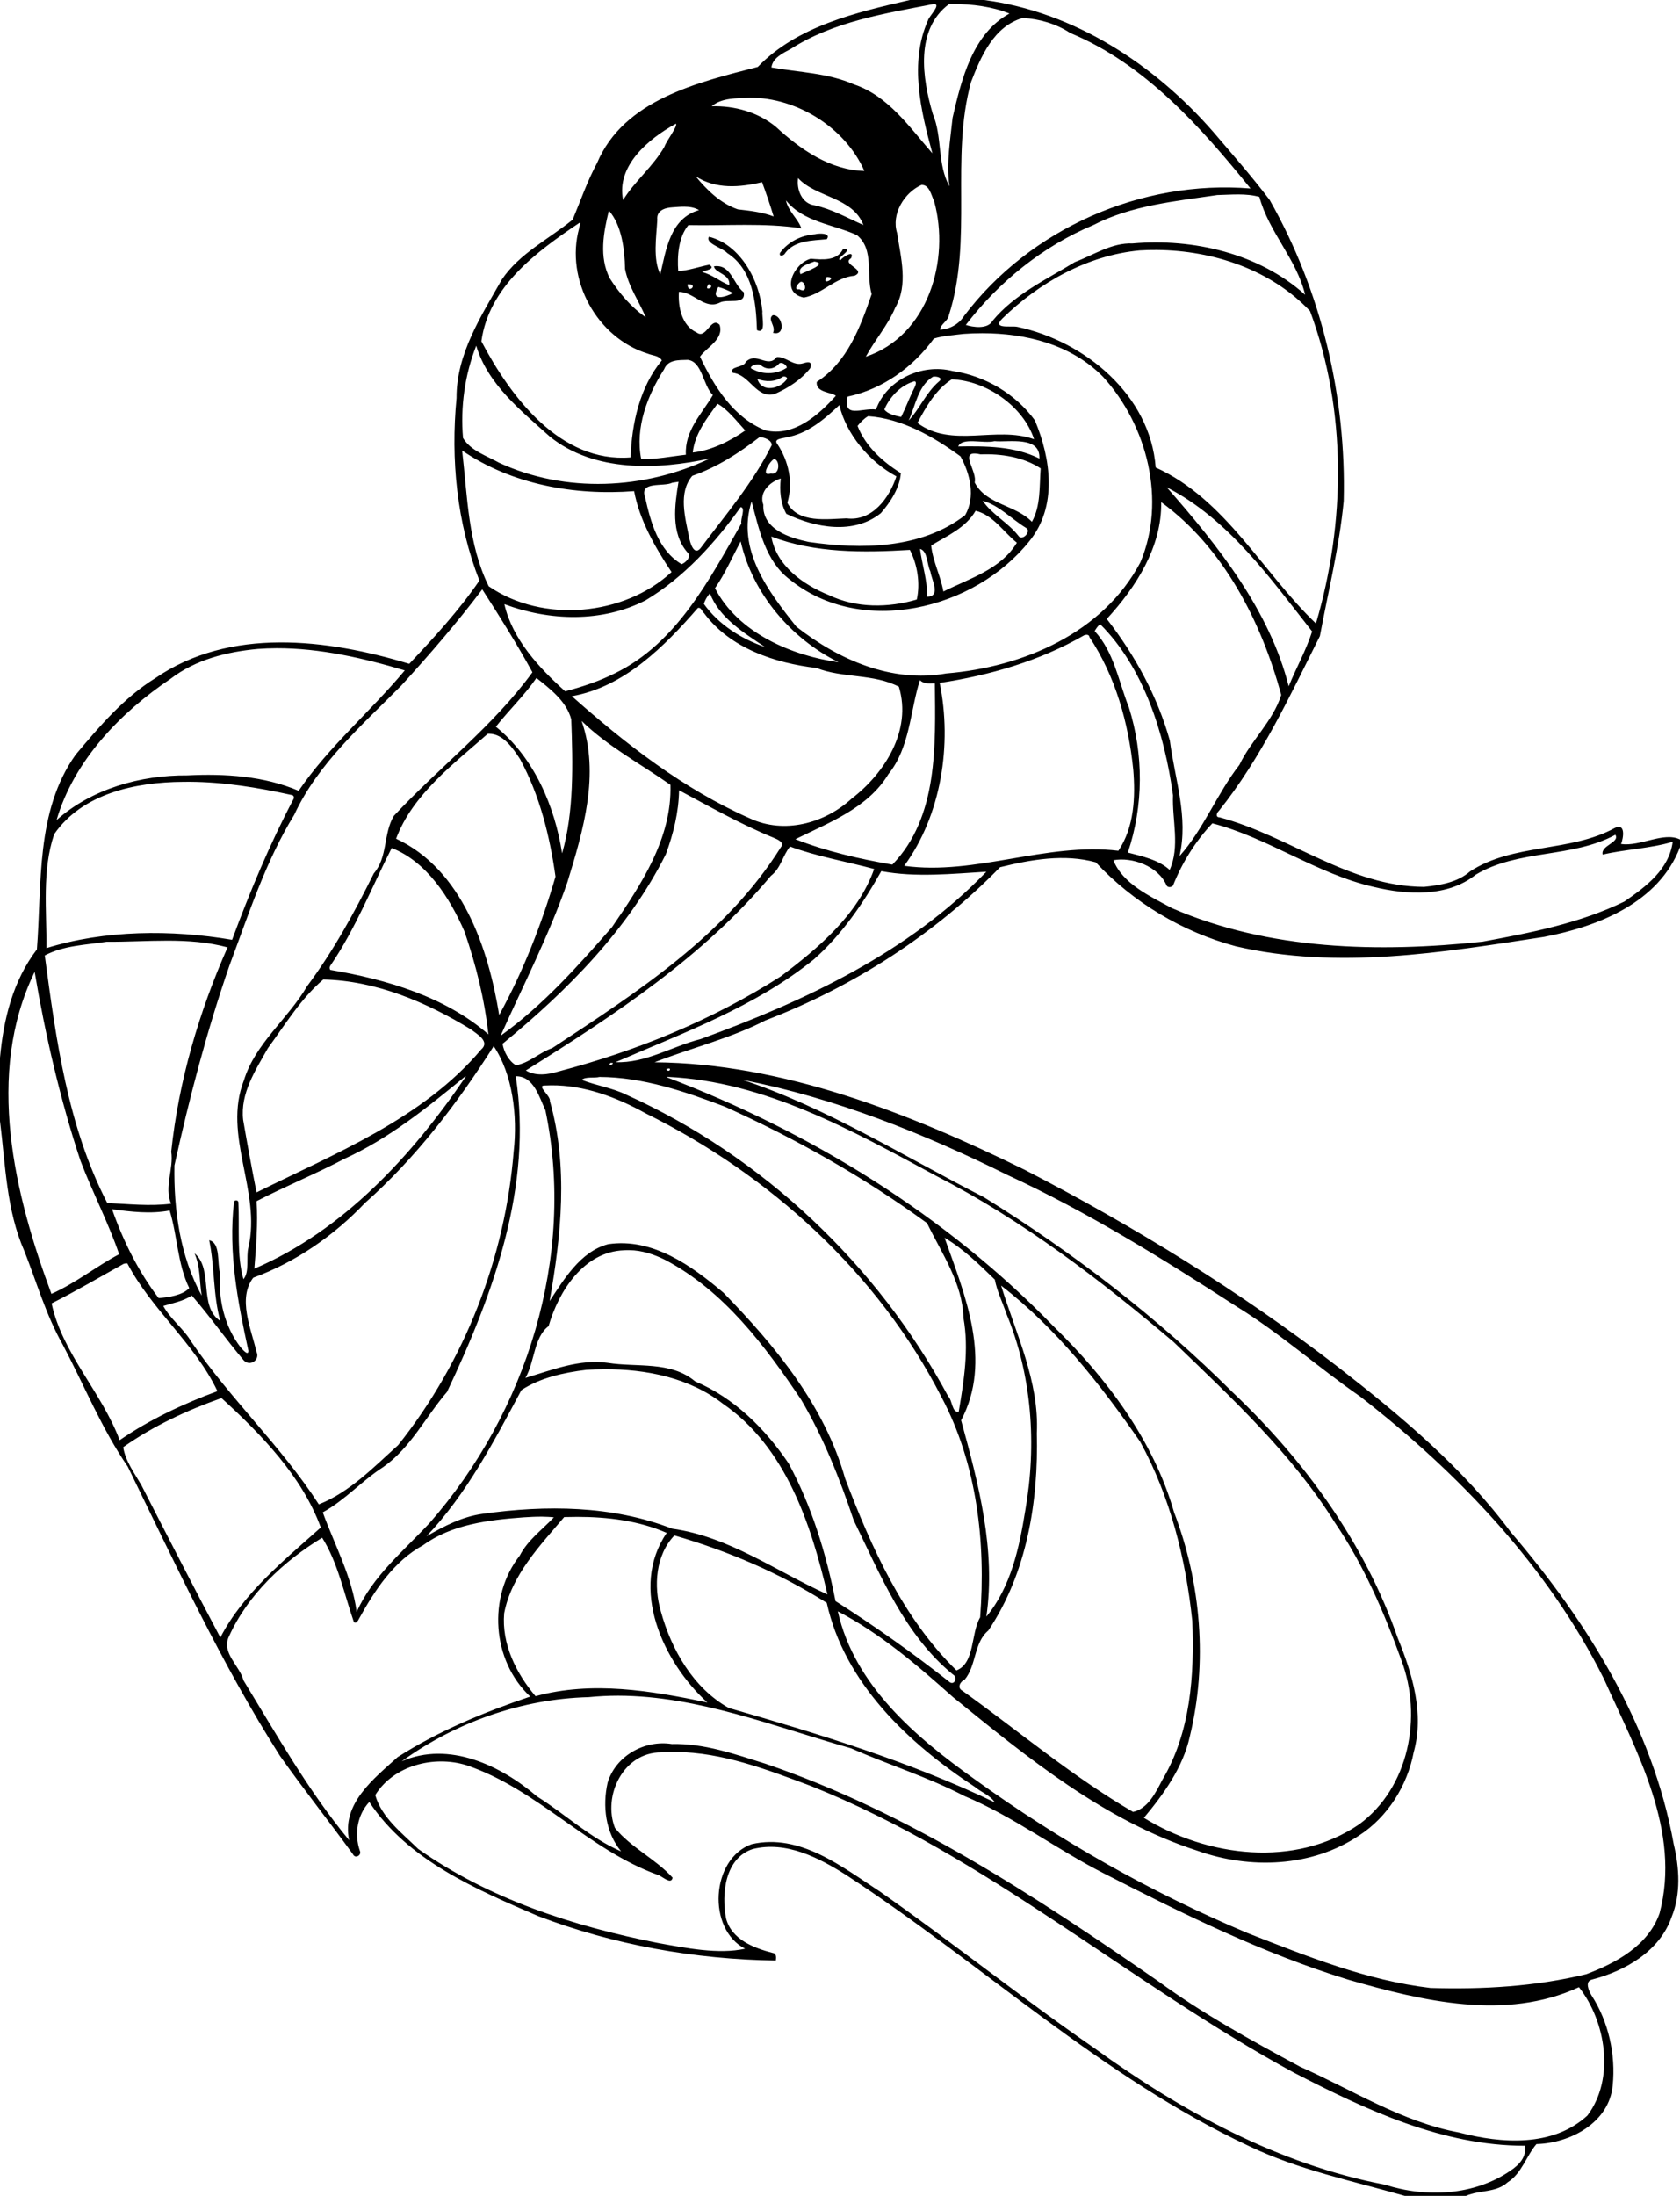 <?xml version="1.0" encoding="UTF-8" standalone="no"?>
<svg id="svg2" xmlns:rdf="http://www.w3.org/1999/02/22-rdf-syntax-ns#" xmlns="http://www.w3.org/2000/svg" height="1785pt" width="1366pt" version="1.1" xmlns:cc="http://creativecommons.org/ns#" xmlns:dc="http://purl.org/dc/elements/1.1/" viewBox="0 0 1366 1785">
 <path id="path4" d="m924.75 0c-54.49 12.575-114.64 26.526-154.56 67.988-60.89 15.75-136.06 33.212-163.33 97.612-9.97 18.45-16.76 38.31-24.8 57.55-24.14 19.8-53.95 34.16-71.92 60.76-21.19 37.4-46.41 75.98-46.11 120.55-6.03 62.55 0.29 126.84 23.23 185.47-20.6 30.11-46.06 57.91-71.32 84.58-83.44-25.32-182.35-37.55-258.09 14.58-32.03 19.85-56.97 49.19-80.975 77.79-40.85 57.36-34.163 131.52-39.363 197.8-24.363 31.92-33.887 70.82-37.512 110.12v64.3c5.575 44.4 6.462 90.7 24.85 132.3 12.525 31.8 21.988 65 38.925 94.9 21.875 41.3 39.405 85.2 66.065 123.9 48.55 99.3 95.2 200.4 154.75 294 23.94 33.8 49.81 66.4 74.13 99.9 2.35 5 9.2 0.9 7-3.6-5.76-16.8-2.71-36.3 9.62-49.5 39.32 59.3 108.38 88.7 171.55 115.9 77 29.4 159.27 44 241.65 45.2 0.36-3 0.8-7.2-3.09-7.7-19.29-5-42-13.7-47.51-35.1-4.8-24.8-1.17-61.3 27.13-70.5 33.9-8.4 66.92 8.7 94.81 26.3 137.63 89.9 259.62 205.2 409.52 275.5 50.2 24.2 105.2 35.4 158.3 50.6h62.3c13.8-6.1 30.7-3 42.4-13.8 14.3-9 18.9-26.8 29.2-38.8 34.3-0.9 74-21.7 77.5-59.6 3.2-31.5-4.3-64.9-21.6-91.6-2.6-4.3-7-14 0.3-15.9 33.9-8.7 69.2-28.9 81.2-63.7 9.5-23.3 7.9-49.9 2.1-74-21.5-119.6-87.6-225.8-165.5-316.9-48.7-65.4-111.7-118.2-175.8-168-99.5-76.7-206.8-142.7-318.4-200.3-117.29-57.6-246-108.2-376.12-109.2 36.31-14.3 77.11-24.2 112.79-42.6 89.23-34.2 171.69-87.25 238.33-155.61 31.3-7.79 65.6-13.83 97.3-4.99 38.3 40.94 88.1 70.74 142.3 85.31 103.5 24.06 210.1 6.3 313.4-9.55 55.2-10.58 116.6-34.9 138.1-91.16v-7.81c-16.6-8.19-40.1 7.33-59.9 4.61 2.5-6.29 4.8-21.61-6.3-16.32-45.8 25.02-102.6 15.24-147.1 44.07-12.8 11.32-30.5 14.13-46.9 15.8-75.8-0.27-136.7-51.79-207.7-70.64-4.6-0.15-3-4.6-0.7-6.66 43-53.7 71.9-116.45 102.6-177.54 8.5-45.62 19.8-90.82 24.2-137.12 2.7-106.24-22.7-213.39-75.2-305.94-18-23.79-37.8-46.25-57.2-69.03-59.8-68.67-141.4-122.21-233.1-134.22h-75.45zm24.47 4.012c7.85 0.212-5.15 12.65-6.06 16.65-19.15 43.088-7.33 91.758 4.49 135.16-22.67-25.8-44.72-58.47-79.66-70.045-26.5-11.725-55.84-12.238-83.94-17.238 1.13-9.637 11.75-14.599 19.49-18.736 43.56-27.988 95.81-36.089 145.68-45.789zm19.25 0.039c19.4-0.061 40.53 2.715 57.53 9.711-37.36 20.275-48.77 66.538-57.79 105.77-2.48 23.16-6.46 46.42-3.24 69.76-12.58-22.49-6.98-49.98-16.93-73.58-10.73-36.272-18.05-85.86 16.57-111.61 1.28-0.029 2.57-0.045 3.86-0.049zm71.03 14.174c16.7 0.9 34.2 5.963 48.3 15.326 75.8 31.3 133.2 96.129 183.2 157.98-110.9-9.03-224 40.67-291.15 129.51-5.2 8.4-14.6 13.46-24.35 14.01 0.31-5.69 7.8-8.64 8.86-14.56 24.7-76.84 1.29-159.71 22.59-237.24 10.11-26.125 23.15-56.513 52.55-65.025zm-277.75 80.988c48.46-0.2 97.39 30.577 116.76 74.477-34.89-0.8-65.2-21.99-89.91-44.8-18.28-15.05-42.04-21.54-65.3-20.92 10.61-8.908 25.44-7.87 38.45-8.757zm-74.8 26.467c2.31 2.16-9.44 17.06-11.63 23.37-11.37 20.04-30.67 35.5-42 54.21-7.21-34.57 25.59-62.17 53.63-77.58zm20.08 53.46c20.56 13.37 44.97 11.31 67.51 5.96 4.21 11.39 8.22 23.12 11.76 34.84-11.7-4.46-24.1-5.79-36.41-7.22-17.47-5.98-31.41-19.56-42.86-33.58zm104.13 1.83c17.73 19.62 55.75 19.27 66.37 47.67-16.37-7.2-32.03-16.22-49.69-20.04-12.86-1.68-18.49-16.1-16.68-27.63zm125.41 6.92c8.12-0.3 9.96 10.67 12.83 16.45 16.49 59.59-5.91 136.89-69.45 158.12 9.25-17.06 22.4-31.87 29.98-49.93 13.4-22.99 5.57-51.03 1.88-75.64-6.21-19.34 7.28-41.19 24.76-49zm322.23 9.67c7.2 0.03 14.4 0.58 21.2 2.5 9.5 35.66 37.9 63.33 46.5 99.47-46.6-41.95-113.6-57.57-175.4-52.17-21.3-0.82-39.4 11.7-58.6 18.9-29.1 17.83-61.6 32.85-83.7 59.75-5 9.01-20.47 6.33-27.19 4.18 33.29-43.53 78.39-80.15 129.59-101.49 38.8-20.09 83.4-24.19 126-30.52 7-0.17 14.3-0.65 21.6-0.62zm-459.94 6.08c17.85 22.26 47.95 24.1 72.15 35.31 17.83 14.62 9.04 40.29 14.93 59.87-11.43 33.3-24.53 69.02-55.79 89.23-1.46 10.84 15.14 10.42 19.4 14.11-17.69 19.59-42.56 41.94-71.65 35.12-32.39-12.84-52.18-44.69-66.43-74.83 6.4-9.49 24.62-17.54 19.92-32.38-8.77-9.17-13.48 15.1-23.09 7.9-15.56-7.08-19.23-26.07-18.29-41.41 14.96-0.16 26.1 18.4 41.3 11.06 7.8-4.6 26.89 3.14 24.64-10.63-10.96-8.39-12.84-28.85-30.3-26.42 0.8 6.9 16.99 7.87 15.56 19.17-9.46-3.63-17.51-10.8-27.61-13.34 3.42-2 14.59-3.01 7.2-7.4-9.71 1.89-22.51 6.29-31.45 6.39-1.18-14.73 0.09-34.38 10.31-46.65 38.26 0.8 76.88-2.54 114.79 3.25-2.99-9.3-13.46-17.38-15.59-28.35zm-103.38 6.37c5.28 0.03 10.49 0.77 14.99 3.49-29.35 8.36-33.5 40.25-39.37 65.3-7.65-15.77-4-37.65-3.03-55.5-1.06-9.46 7.88-12.25 15.28-12.65 3.88-0.25 8.02-0.66 12.13-0.64zm-76.63 3.96c13.02 14.77 16.05 39.41 16.43 59.31 3.4 17.68 14.16 32.78 21.02 49.04-14.82-10.12-26.87-24.47-36.56-39.52-11.03-21.55-6.4-46.43-0.89-68.83zm-29.42 12.41c1.08 0.23-0.93 4.36-0.86 5.76-14.28 52.08 18.23 111.24 69.68 127.14 4.69 2.03 11.61 1.87 14.4 6.94-22.44 27.15-30.54 64.07-31.72 98.56-71.35 5.8-121.94-61.39-151.67-118 7.65-55.54 55.68-90.72 98.86-119.85 0.65-0.45 1.06-0.6 1.31-0.55zm244.07 11c-2.18 0.03-4.23 0.32-5.26 0.65-13.84 1.03-27.23 7.59-35.46 18.92-1.39 4.55 4.22 2.84 5.37 0.08 9.75-12.99 27.56-12.5 42.14-13.98 3.41-4.61-2-5.75-6.79-5.67zm-112.93 3.17c-4.03 6.86 13.68 11.18 18.55 16.56 26.13 16.78 29.32 50.27 30.23 78.33 9.7 4.85 4.74-14 5.54-18.78-2.69-31.62-22.43-68.16-54.32-76.11zm136.36 12.25c-5.97 12.73-21.42 10.99-32.93 10.11-17.06 4.43-31.65 34.29-7.01 39.47 18.77-3.56 32.06-20.69 51.6-22.24 12.96-6.03-14.04-11.53-3.62-17.73 3.98-9.07-8.42-1.35-10.69 1.94-6.93-1.13 15.2-11.22 2.65-11.55zm318.97 1.19c57.1 0.48 115.9 20.03 155.6 62.13 37.5 101.12 36.1 215.14 6 317.39-53.6-50.99-92-126.54-162.9-158.47-5.4-73.43-72.1-128.51-140.7-142.93-6.4-1.35-26.2 2.67-15.1-8.49 37.5-36.62 86.6-64.25 139.5-69.17 5.8-0.36 11.7-0.51 17.6-0.46zm-348.15 11.71c14.34 2.35-8.44 9.95-14.1 12.92-3.92-7.9 8.54-10.66 14.1-12.92zm13.59 15.8c10.35 0.29-7.12 9.78-1.09 0 0.39-0.01 0.76-0.01 1.09 0zm-26.81 4.83c4.05 0.22 6.54 12.24-2.09 7.58-6.28 1.15-1.89-5.47 0.8-7.23 0.44-0.27 0.87-0.37 1.29-0.35zm-94.22 2.35c8.17 3.01-6.52 8.48 0 0zm-20.47 0.19c10.14-0.04-0.82 10.48-1.05 0.04 0.37-0.02 0.72-0.04 1.05-0.04zm30.23 2.69c5.22 1.46 10.25 3.62 15.03 6.19-7.04 3.9-24.09 9.25-15.03-6.19zm55.43 28.7c-6.08 4.11 3.57 11.23 0.14 17.94 13.55 3.69 9.8-18.43-0.14-17.94zm212.88 18.34c44.62 0.01 90.52 11.55 122.62 44.18 45.1 49.37 64.6 125.81 38 188.71-38 71.85-119.4 106.4-197.18 112.79-55.48 9.93-109.69-14.04-152.39-47.49-28.49-35.67-61.18-78.49-45.54-127.3 7.45 28.06 14.1 60.7 38.66 79.22 72.86 59.1 188.11 30.75 243.65-38.81 28.8-35.25 21.9-83.96 5.6-122.8-19.8-27.05-50.7-45.24-83.76-50.13-30.87-7.81-66.67 8.51-77.72 39.15-14.37-1.86-33.9 9.64-28.78-13.11 35.53-7.54 66.44-29.86 87.64-59 9.77-2.92 20.12-3.51 30.22-4.73 6.27-0.45 12.61-0.68 18.98-0.68zm-514.35 12.69c11.71 39.27 45.52 66.01 74.83 92.35 45.17 36.57 110.33 33.61 162.45 22.3-66.16 31.71-146.91 35.36-214.03 4.27-12.77-7.2-28.68-11.99-36.66-25.11-2.76-31.63 1.79-64.2 13.41-93.81zm306.19 11.52c-0.28 0.01-0.57 0.03-0.86 0.07-9.03 11.91-20.64-6.03-31.39 4.92-2.07 6.04-17.39 4.29-13.16 11.05 17.1 1.64 23.99 26.86 42.72 21.41 13.63-5.99 26.52-14.25 35.9-26.04 3.07-8.3-3.71-6.12-7.87-4.9-9.38 2.58-16.5-6.8-25.34-6.51zm-91.17 2.83c14.78 1.78 15.26 25.76 25.49 35.81-11.2 19.11-28.82 36.15-27.44 60.61-15.13 1.66-30.16 4.9-45.44 4.24-6.26-31.8 6.34-64.48 23.3-91.04 4.09-10.14 15.02-9.3 24.09-9.62zm94.73 3.1c2.69-0.02 5.85 2.75 5.94 4.86-9.68 6.54-23.07 7.49-33.9 1.89-8.21-2.23 4.68-7.45 7.8-4.14 5.89 4.89 13.44 3.85 18.42-2.1 0.52-0.35 1.12-0.5 1.74-0.51zm3.16 13.86c1.44-0.03 2.88 0.64 3.1 2.25-6.57 10.17-25.85 14.85-30.22 0.24 8.8 3.17 17.92 3.16 25.73-2.23 0.43-0.16 0.91-0.25 1.39-0.26zm153.39 0.04c3.58 0.08 8.22 1.8 3.78 5.2-12.86 11.02-19.46 27.71-30.56 39.48 6.93-15.08 9.54-35.34 24.6-44.48 0.59-0.15 1.36-0.22 2.18-0.2zm17.01 2.81c34.86 1.26 72.66 27.15 83.66 60.85-38.8-13.91-83.54 9.52-118.54-16.55 8.77-16.39 18.68-34 34.88-44.3zm-38.1 2.05c2.9-0.27 1.26 4.63 0.04 6.74-4.88 9.62-8.54 19.81-13.38 29.44-5.85-1.23-13.56-2.82-17.08-7.58 5.17-12.25 15.9-23.88 28.88-28.15 0.61-0.27 1.12-0.42 1.54-0.45zm-200 22.78c10.21 5.45 19.96 18.24 28.2 27.13-14.9 10.54-34.39 20.38-53.34 22.39 2.02-19.02 14.54-35.1 25.14-49.52zm123.85 1.34c6.84 29.22 30.23 57.53 57.98 72.43-7.02 21.81-24.67 46-50.61 42.66-19.33 0.59-49.55 5.4-60.2-15.78 6.01-20.35 1.47-42.18-10.21-59.75-4.59-5.68 6.65-5.68 9.3-6.84 21.34-3.55 38.56-18.33 53.74-32.72zm29.26 11.27c34.42 2.4 66.39 20.77 93.89 40.86 9.81 17.81 15.39 41.06 4.75 59.66-44.65 34.6-105.81 34.99-159.13 27.25-19.8-4.2-47.1-12.9-46.05-37.8-4.7-12.65 6.77-23.31 17.74-26.66-1.32 12.01-0.39 25.29 5.71 35.95 29.53 14.19 68.35 21.37 95.96-0.68 9.78-11.2 19.27-25.76 20.37-40.67-18.4-11.61-35.84-27.07-43.99-48 3.01-3.84 6.52-7.44 10.75-9.91zm-110.46 21.36c4.26-0.19 12.41 2.72 12.54 7.95-18.92 38.2-47.03 70.93-72.43 104.83-6.9 8.27-10.74-6.19-11.66-11.15-3.91-19.93-11.25-45.29 3.27-62.37 25.24-8.79 47.28-23.02 68.28-39.26zm238.91 4c14 1.41 46.8-5.79 45.6 17.69-25.4-12.69-54.7-12.71-82.51-12.26 3.96-9.79 25.57-2.62 36.91-5.43zm-541.09 9.55c50.67 34.6 114.23 45.9 174.8 41.25 5.48 29.53 21.35 57.13 38.02 82.23-48.15 44.57-130.78 52.3-185.81 14.43-21.08-42.71-21.63-91.5-27.01-137.91zm521.36 3.03c1.51 0.07 3.37 0.34 5.62 0.87 20.91-0.76 43.21 2.56 61.01 14.23-1.4 18.16 0.2 38.05-8.9 54.31-16.7-17.41-46.5-17.29-58.19-40 2.85-10.57-14.2-30.02 0.46-29.41zm-204.32 5.49c6.23 1.04 6.14 16.82-3.29 14.78-10.85 3.52-1.57-11.89 3.29-14.78zm-97.11 23.19c-3.83 23.63-8.14 52 9.02 71.78 4.86 4.11-2.08 10.77-5.92 11.97-23.69-14.07-31.4-42.6-37.05-67.85-6.19-17.02 18.66-10.42 27.49-14.88 1.61-0.25 4.83-0.77 6.46-1.02zm496.26 5.68c62.8 32.29 105 92.21 147.7 146.42-6.1 19.19-16.2 37.02-23.8 55.73-19.5-77.24-71.9-142.93-123.9-202.15zm-187.14 13.65c16.94 4.75 29.14 18.48 43.84 27.41 6.6 3.04-3.8 14.61-7.8 7.87-10.4-13.23-26.8-21.61-36.04-35.28zm181.44 1.42c62.9 45.6 101.7 120.95 122 195.9-8.5 26.83-30.6 46.03-42.5 71.03-22.8 29.22-36.4 65.36-60.9 92.72 9.3-39.64-4.8-78.38-9.8-117.36-12.6-45.06-35.5-86.89-64.1-123.64 29.9-32.54 56-73.22 55.3-118.65zm-427.39 5c5.34 0.64-0.54 12.44 0.7 16.67-32.67 57.56-66.24 121.83-128.29 152.08-16.06 8.11-33.5 13.94-50.81 18.42-26.36-23.62-53.7-52.95-61.79-88.53 45.97 17.18 99.23 18.85 143.59-3.94 38.95-23.25 71.01-58.7 96.6-94.7zm238.8 3.73c17.79 4.37 28.29 21.56 41.89 32.47-16.2 27.03-48.23 36.37-74.68 49.57-2.78-15.89-10.77-30.72-12.42-46.73 16.35-9.94 35.1-17.87 45.21-35.31zm-207.66 26.19c44.32 17.02 94 16.41 140.83 13.6 7.67 15.05 10.71 33.88 7.01 50.4-28.95 8.56-61.52 8.82-89.09-4.4-26.35-10.53-53.64-29.94-58.75-59.6zm-31.17 4.92c12.21 53.07 50.84 98.6 99.53 122.78-47.02-6.47-102.09-29.52-125.61-75.19 10.31-14.93 17.56-31.62 26.08-47.59zm182.28 7.64c7.94 2.16 6.89 15.78 10.56 22.92 1.08 8.21 11.09 25.58-3.28 25.64 0.3-16.57-5.15-32.34-7.28-48.56zm-444.91 41.11c17.65 27.45 35.71 56.24 50.99 84.26-39.98 54.95-94.84 96.49-140.86 145.93-10.84 18.02-6 41.84-20.35 58.42-19.73 39.78-41.2 78.95-67.82 114.64-19.42 33.3-52.61 57.9-64.23 95.7-21.89 56 17.94 112.9 4.57 169.8-2.49 9.9 1.42 24.7-5.04 32.2-6.95-23.8-3.84-52.5-5.15-77.9 0.18-2.9-4.46-2.9-4.45-0.2-5.91 50.9 3.86 101.4 14.66 150.8-0.01 6-6.31-1.7-7.86-3.4-16.52-21.3-22.9-48.9-20.89-75.5-3.27-9.5 0.87-30.6-11.1-33.4 5.69 27.1 3.83 55.3 11.23 82-22.49-14.8-6.5-52.7-26.17-68.7 6.05 13.5 4.95 28.6 7.28 43-22.02-40.2-28.45-87.1-27.68-132.3 15.17-68.6 33-136.9 56-203.4 19.52-51.87 36.55-105.54 65.81-152.96 24.15-52.21 68.93-91.01 108.76-131.23 28.76-31.52 56.61-63.75 82.3-97.76zm231.42 3.94c9.18 24.82 34.53 40.16 55.99 54.68-24.2-8.32-47.22-22.87-62.21-43.87 1.24-3.99 3.46-7.69 6.22-10.81zm-11.2 14.82c2.42 0.12 3.47 4.17 5.27 5.48 26.67 35.75 71.7 50.57 114.31 55.69 26.9 10.53 58.01 5.61 83.64 19.01 13.47 44.23-14.3 87.86-48.18 113.86-27.41 25.05-68.53 36.17-103.2 19.92-67.32-29.6-126.56-75.8-181.01-124.18 53.2-9.3 94.08-50.54 128.05-89.57 0.41-0.16 0.78-0.22 1.12-0.21zm407.73 16.57c44.4 44.08 65.5 111.41 74.1 173.85-1 25.15 7.3 52.17-3.4 75.9-11.2-10.29-27.9-13.82-42.5-17.65 16-47.54 16.1-99.6 1.1-147.44-10.5-26.24-15-56.12-34.8-77.58 1.4-2.64 3.2-5.1 5.5-7.08zm-13.8 10.81c1.4-0.06 2.7 0.44 3 2.4 26.5 39.9 39.7 87.41 44.5 134.66 2.3 27.81 1 58.46-15.1 82.4-73.3-8.78-145.34 25.36-217.7 15.33 37.7-51.48 48.84-123.2 36.07-185.85 51.13-7.79 101.63-22.36 146.83-48.42 0.7-0.25 1.6-0.48 2.4-0.52zm-823.37 13.66c44.27-0.15 88.49 10.04 130.47 22.56-34.7 41.6-77.65 77.85-107.85 122.35-35.29-15.14-75.14-17.57-113.19-15.68-47.85-0.38-97.36 13.81-132.86 45.43 17.55-60.36 64.8-109.22 115.94-143.63 25.41-19.49 57.1-27.42 88.52-30.3 6.32-0.47 12.65-0.71 18.97-0.73zm264.28 30.24c14 11.11 30.62 23.76 35.4 42.07 1.64 44.89 2.85 94.44-9.32 136.1-7.4-47.6-28.27-97.13-67.32-128.63 12.89-16.4 29.07-31.87 41.24-49.54zm389.74 2.29c4.25 4.01 9.8 3.32 15.21 3.14 0.58 62.3 3.64 135.97-43.21 184.23-33.34-5.75-67-13.44-98.56-25.83 34.3-16.93 73.77-31.7 94.52-66.06 22.06-27.11 22.04-64.28 32.04-95.48zm-343.8 41.41c26.74 26.06 59.96 43.54 90.25 64.87 1.66 54.29-29.93 101.67-59.36 144.57-34.68 39.61-70.28 79.67-113.22 110.37 23.12-51.6 49.24-102.21 67.79-155.79 16.13-52.47 33.28-109.83 14.54-164.02zm-93.98 12.95c14.27 0.12 24.31 14.89 31.44 25.87 20 36.83 30.2 78.14 35.98 119.34-14.2 48.71-32.83 96.14-57.23 140.65-10.93-67.57-37.67-147.95-104.79-179.19 16.74-44.91 58.68-76.17 93.21-106.64 0.46-0.02 0.93-0.03 1.39-0.03zm-304.5 48.84c34.73 0.18 69.47 5.86 103.33 13.34 2.22-0.05 3.42 2.4 2.29 4.25-24.29 45.97-44.39 94.36-62.41 142.99-61.74-10.52-129.58-10-188.7 8.44 0.346-38.34-4.629-78.88 7.871-115.78 28.712-41.57 83.069-52.87 130.67-53.19 2.32-0.04 4.63-0.06 6.95-0.05zm497.49 8.61c30.74 16.39 62.86 34.69 96.06 48.22 3.69 1.57 11.63 4.69 7.35 9.76-55.77 89.19-146.33 147.43-232.35 204.03-12.97 4.4-23.31 15.2-36.86 17.4-7.28-4.2-12.37-13.9-13.58-21.8 65.73-53.9 127.62-115.98 166.01-192.72 7.63-20.89 13.03-42.52 13.37-64.89zm542.04 33.6c56.6 14.64 106.3 51.47 164 64.62 33.9 8.15 74.9 10.63 103.8-12.52 43.4-25.88 97.6-16.56 141.8-40.45 4.8 7.96-15.2 10.68-12.9 20.11 23.5-5.51 48-6.1 71.2-13.01-3.8 28.07-26.8 45.29-49.1 60.69-45.3 22.07-95 31.72-144.2 40.81-105.5 11.2-217 8.79-315.8-34.13-21.9-11.93-50-24.62-59.4-48.64 19.1-3.5 45.5 5.95 54 25.47 1.1 2.55 5 2.2 6.6 0.28 9.2-23.15 23-45.36 40-63.23zm-429.26 23.57c27.57 10.18 57.18 15.19 85.53 22.83-16.52 46.56-56.53 80.2-95.06 109.2-69.46 44.31-146.57 75.81-226.06 96.61-10.38 3.2-23.16 4.9-32.89-1.1 90.04-56.3 180.33-115.59 249.13-197.84 9.82-7.37 11.9-20.47 19.35-29.7zm-404.83 1.5c35.49 13.81 59.09 50.62 74.01 84.96 11.64 33.82 20.37 68.78 24.27 104.38-43.77-38.2-103.68-55.81-160.63-65.46-1.06-1.39-0.91-3.22 0.14-4.54 25.43-37.24 41.86-79.31 62.21-119.34zm497.6 23.52c35.12 6.61 72.47 2.61 106.79 0.58-79.24 82.33-184.78 131.54-290.43 170.04-29.12 7.4-55.76 24.7-86.41 23.5 69.39-30.1 142.16-56.4 201.6-104.55 28.5-25.2 50.1-56.92 68.45-89.57zm-725.6 70.64c20.68 0.03 41.25 1.38 61.17 6.8-29.08 65.88-49.7 135.88-57.25 207.58 2.68 17.6-7.43 35.9-0.17 52.9-21.45 2.8-44.11 0.2-64.83-0.7-40.205-77.6-52.105-166.2-63.53-251.54 19.062-10.21 41.675-10.68 62.72-13.92 20.4 0.15 41.21-1.14 61.89-1.12zm-134.9 31.73c10.712 63.45 25.912 129.65 46.599 191.95 12.188 32 28.278 62.7 39.278 94.9-23.49 12.5-44.252 29.4-68.815 40.3-37.425-100.5-67.562-223.4-17.062-327.15zm293.34 7.73c53.58 1.13 105.1 23.12 150.3 50.82 5.49 4.4 19.71 12.1 10.21 20.3-59.11 70.3-149.77 106.2-228.31 145.2-4.89-24.5-9.4-49.1-13.63-73.7-3.08-27 12.66-50.6 25.26-73 17.62-24 33.27-50.1 56.17-69.62zm173.24 67.72c19.32 28.8 24.35 71 20.32 106.7-8.61 108.3-49.82 213.8-117.45 298.7-24.76 22.3-49.23 47.8-80.61 60.2-37.79-58.6-89.83-106.9-129.23-164.7-7.95-13.6-21.27-23.1-28.88-36.9 9.55-2.9 20.23-4.8 29.01-10.6 18.47 21.1 34.65 44.5 52.81 65.9 6.14 6.6 16.96-0.3 12.84-9-5.38-23.3-19.34-53.8-3.22-75 43.26-15.9 81.94-42.7 113.62-76 51.68-45.8 93.92-101.2 130.79-159.3zm119.72 17c4.88-0.1-4.79 5.1-1.17 0.1 0.46-0.1 0.85-0.1 1.17-0.1zm58.28 5.7c2.66 0 0.31 4.6-2.69 0.9 1.2-0.7 2.08-0.9 2.69-0.9zm-206.15 7.9c-54.55 80.5-124.82 156.9-215.14 195.5 1.85-22.8 3.68-45.9 2.28-68.6 29.27-15.2 60.01-27.6 89.21-43 45.06-20.5 84.06-51.9 122.04-83.1 0.4-0.2 1.19-0.6 1.61-0.8zm50.52 0c18.34-0.3 23.78 21 30.18 34.6 30.95 148.2-18.98 307-117.89 419.5-26.56 28.6-57.74 53.8-73.94 90.2-4.62-35.4-22.39-68-34.47-101.2 22.56-12.3 39.76-32.1 61.43-46 28.02-19.6 43.09-51.1 64.89-76.4 47.12-99.4 87.23-209.1 69.8-320.7zm154.3 0.6c98.99 4.6 187.8 54.6 273.01 100.6 87.63 45 166.33 105.3 241.23 168.7 59.1 56.9 120.2 113.5 164 183.6 29.3 43 50 91.1 67.6 139.8 21.6 57.3 7.9 129.5-43 166.9-65.3 44.4-154.2 33.1-218.7-6.7 19.6-23.4 39.9-51.3 46.7-82.8 18.2-74.7 11.4-155.9-16-227.6-21.1-73.4-68.4-136.2-122.4-188.9-109.51-112.9-246.89-197.6-393.5-253.3l1.06-0.3zm-69.12 0.1c43.99 0.2 86.64 14.7 127.41 30.2 72.14 32.5 141.49 71.7 205.43 118.3 15.05 30.9 36.14 61 37.07 96.5 5.69 31.7 0.45 63.6-4.81 95-6.89 1.8-6.48-11.7-10.75-15.5-71.93-133.7-188.76-244-327.26-306.5-14.34-7-30.32-9.2-45.12-15 3.65-3.6 12.54-1.6 18.03-3zm145.6 3c93.7 18.4 183.45 54.2 268.76 96.5 81.7 37.7 158.1 85.3 233.5 134 44 27.1 82.7 61.8 125.1 91.1 100.3 78 190.8 172.7 247.9 287.1 33.2 74 78.7 154.7 56.5 238.2-11.4 32.5-44 50.4-74.5 61.8-51.6 12.5-105.2 15.6-158.3 14-64.6-7.6-125.5-32.2-185.7-55.7-98.1-41.2-191.2-94-277.45-156.3-59.9-42.7-122.47-95.6-139.22-170.7 43.17 22.5 80.57 54.5 116.77 86.9 76 61.7 154.3 125.9 248.6 156.3 53.5 19.1 116.5 16.8 164.4-15.4 29-18.7 49.1-50.8 55.5-84.5 11-39.3-1.3-79.9-16.2-116.2-33.1-95.8-94.6-180.4-167.8-249.7-76.1-75.8-161.7-141.7-252.95-198.3-80.73-41.1-159.27-90.7-244.91-119.1zm-194.92 5.5c33.88-0.3 66.86 12.2 96.23 28.5 125.95 62.3 236.14 162.2 300.56 288.1 36.31 68.4 45.19 148 39.37 224-9.59 16.2-5.14 46.7-24.11 53.9-54.61-53.5-86.28-124.7-113.13-195-20.79-73.9-71-134.8-123.69-188.8-32.44-27.5-71.91-55.9-117.09-49.3-28.51 7.4-45.34 36.5-59.56 57.8 11.86-66.7 19.06-137 0.28-203.2 0.97-5.3-13.62-15.6-5.64-15.8 2.26-0.1 4.52-0.2 6.78-0.2zm-446.14 125.9c19.37 2.6 39.1 5 58.55 1.3 7.98 25.9 7.87 54.1 19.88 78.8-6.15 7.1-21.09 9.6-31.09 10.2-20.67-27.1-36.11-58.3-47.34-90.3zm846.13 29c18.94 11.1 35.19 27.1 51.09 42.5 2.2 11.8 7.8 22.9 11.7 34.5 26.1 62.8 31 133.3 19.3 199.9-6.1 37.9-14.6 77.9-39.6 108.1 9.8-67.6-7.91-135-25.66-199.5 31.96-60.2 4.1-126.9-16.83-185.5zm-320.24 12.6c12.62 0.1 25.09 4.3 36.33 9.9 59.56 31.4 101.34 87.1 138.08 141.9 22.75 38.5 39.31 80.4 53.5 122.7 27.32 55.8 51.51 116.2 100.88 156.7 4.45 2.2 2.4 10.6-2.85 8.1-37.33-29.5-76.5-57.2-116.53-82.7-9.49-48.4-24.18-96.3-47.58-139.8-23.95-35.4-55.31-66.6-95.14-83.5-25.01-21-59.01-14-88.84-18.8-28.84-4.1-56.52 7.3-83.58 15.3 9.53-16.5 8.45-41.4 23.51-52.6 10.24-35.6 35.96-75.8 76.8-77.1 1.81-0.1 3.61-0.2 5.42-0.1zm-511.29 13.4c0.32 0 0.64 0.1 0.97 0.1 24.67 47 68.89 81.8 91.55 129.8-33.88 12.4-69.45 29.1-99.4 49.8-18.11-48.6-58.175-87.9-69.162-139 24.887-12.5 48.872-26.7 73.222-40.2 0.92-0.3 1.86-0.5 2.82-0.5zm889.02 22.6c56.4 43.6 100.9 100.4 141.3 158.6 30.6 55.9 46.3 118.9 53 182.1 2.2 55.1-1.6 113.3-30.6 161.8-6.6 12.7-14.5 29-29.6 32.3-61.3-35.7-115.9-81.8-173.44-123.1-5.67-2.9-2.4-9.4 2.28-11.3 12.11-14.4 9.12-37.5 24.06-49.9 39.3-58.6 51-131.2 49.3-200.6 2.5-52.8-21.2-100.6-36.3-149.9zm-403.38 85c42.68-0.2 86.56 8.6 120.68 35.1 63.65 43.8 89.39 121.9 106.2 193.7-51.78-23.3-100.22-58.8-157.82-66.8-60.88-23.7-128.49-24.1-192.53-15.1-20.7 2.8-39.3 12.5-57.14 22.8 40.98-43.2 68.53-96.4 96.43-148.5 18.92-12.5 42.9-17.8 66-20.6 6.01-0.3 12.08-0.6 18.18-0.6zm-389 29.3c40.03 36.6 81.56 78.9 100.94 131.5-37.61 33.6-78.66 66.6-102.12 111.8-27.25-51.4-53.85-103.2-80.34-155-7.06-12.2-16.13-24.2-18.38-38.4 30.48-21.5 64.77-37.5 99.9-49.9zm326.19 120.5c3.88 0.1 7.76 0.2 11.63 0.7-11.92 12.6-26.49 23-34.7 38.9-32.83 41.8-28.34 106.8 10.67 143.2-46.12 15.6-93.02 34.8-134.75 61.5-24.04 21.8-57.31 47.3-49.27 84.5-41-49.4-73.68-107.1-107.4-162.4-3.9-15.1-22.86-28.1-14.78-44.7 19.38-42.7 55.39-76.3 94.72-100.3 15.81 24.9 22.32 57 32.18 85.5 2.14 2.6 4.49-1.5 5.29-3.2 15.96-28.9 35.35-58.5 65.16-74.7 29.23-21.3 66.87-25.7 101.87-28.3 6.44-0.4 12.92-0.8 19.38-0.7zm35.32 0.2c30.96 0 62.74 3.9 90.99 16.3-38.46 56.3-3.66 131.4 41.32 172.3-57.2-12-117.07-22.1-174.65-6.4-19.7-23.2-34.59-53.2-31.86-84.3 7.48-38.9 36.63-68.9 61-97.7 4.37-0.1 8.78-0.2 13.2-0.2zm98.81 18.9c54.27 15.7 107.01 38.2 154.85 68.5 18.06 81.6 82.92 142.6 150.39 186.9 6.46 5.5 15.62 8.5 20.42 15.8-86.41-41.4-178.41-69.5-270.35-95.9-36.05-20.1-58.49-59.3-69.14-98.3-7.46-25.4-5.31-57.1 13.83-77zm-57.11 162.8c81.28 0.2 158.9 31.6 236.48 53.4 38.17 16.8 78.21 29.2 115.26 48.5 50.23 21 93.93 54.4 142.33 78.9 80.3 41.1 161.9 81.4 248.4 107.9 75.2 21.6 159.6 41.9 234 7.5 27.4 34.8 36.8 92.9 8.6 130.4-35 32.2-87.3 28.6-130.3 17.3-58.2-10.8-108.5-43.3-161.8-66.9-49.7-26.8-99.4-54-145-87.5-124.9-86.3-253.72-171.2-398.44-220.4-30.92-9.7-62.12-20.8-95.04-20-27.65-4.4-57.03 12-65.26 39.3-5.35 23.8-2.2 50.5 13.73 69.8-31.28-13.4-56.74-37.8-85.48-55.8-36.71-31.5-89.6-56.7-137.55-35.7 54.71-39.6 122.08-63.5 189.95-65.2 10.1-1 20.14-1.5 30.12-1.5zm58.43 57.2c47.53 0.3 93.21 18 137.3 34.5 178.34 71.1 323.64 200.5 491.14 291.4 72.8 37.6 150.8 74.2 234.5 74.2 2.3 11.1-5.8 19.5-14.3 25.2-37 25.6-86 27.8-127.8 14.4-108.3-20.7-206.6-74.6-295.1-138.6-74.1-51.2-144.53-107.6-218.21-159.3-38.54-25.1-81.24-59.4-130.38-48.1-41.54 14.8-45.45 86.4-6.6 106.2-26.89 6-60.37-0.7-88.96-5.9-85.75-17-171.32-44.6-243.32-95.5-16.44-16.1-37.13-31.7-43.65-54.7 18.63-30.1 59.57-40.6 92.55-30.4 71.93 24.1 123.57 85.8 194.73 111.5 3.59 0.7 13.58 10.7 14.93 2.8-17.38-19.2-42.25-30.4-58.58-50.5-12.7-33 8.69-76.9 46.94-76.8 4.96-0.3 9.89-0.5 14.81-0.4z" transform="scale(.8)"/>
</svg>
